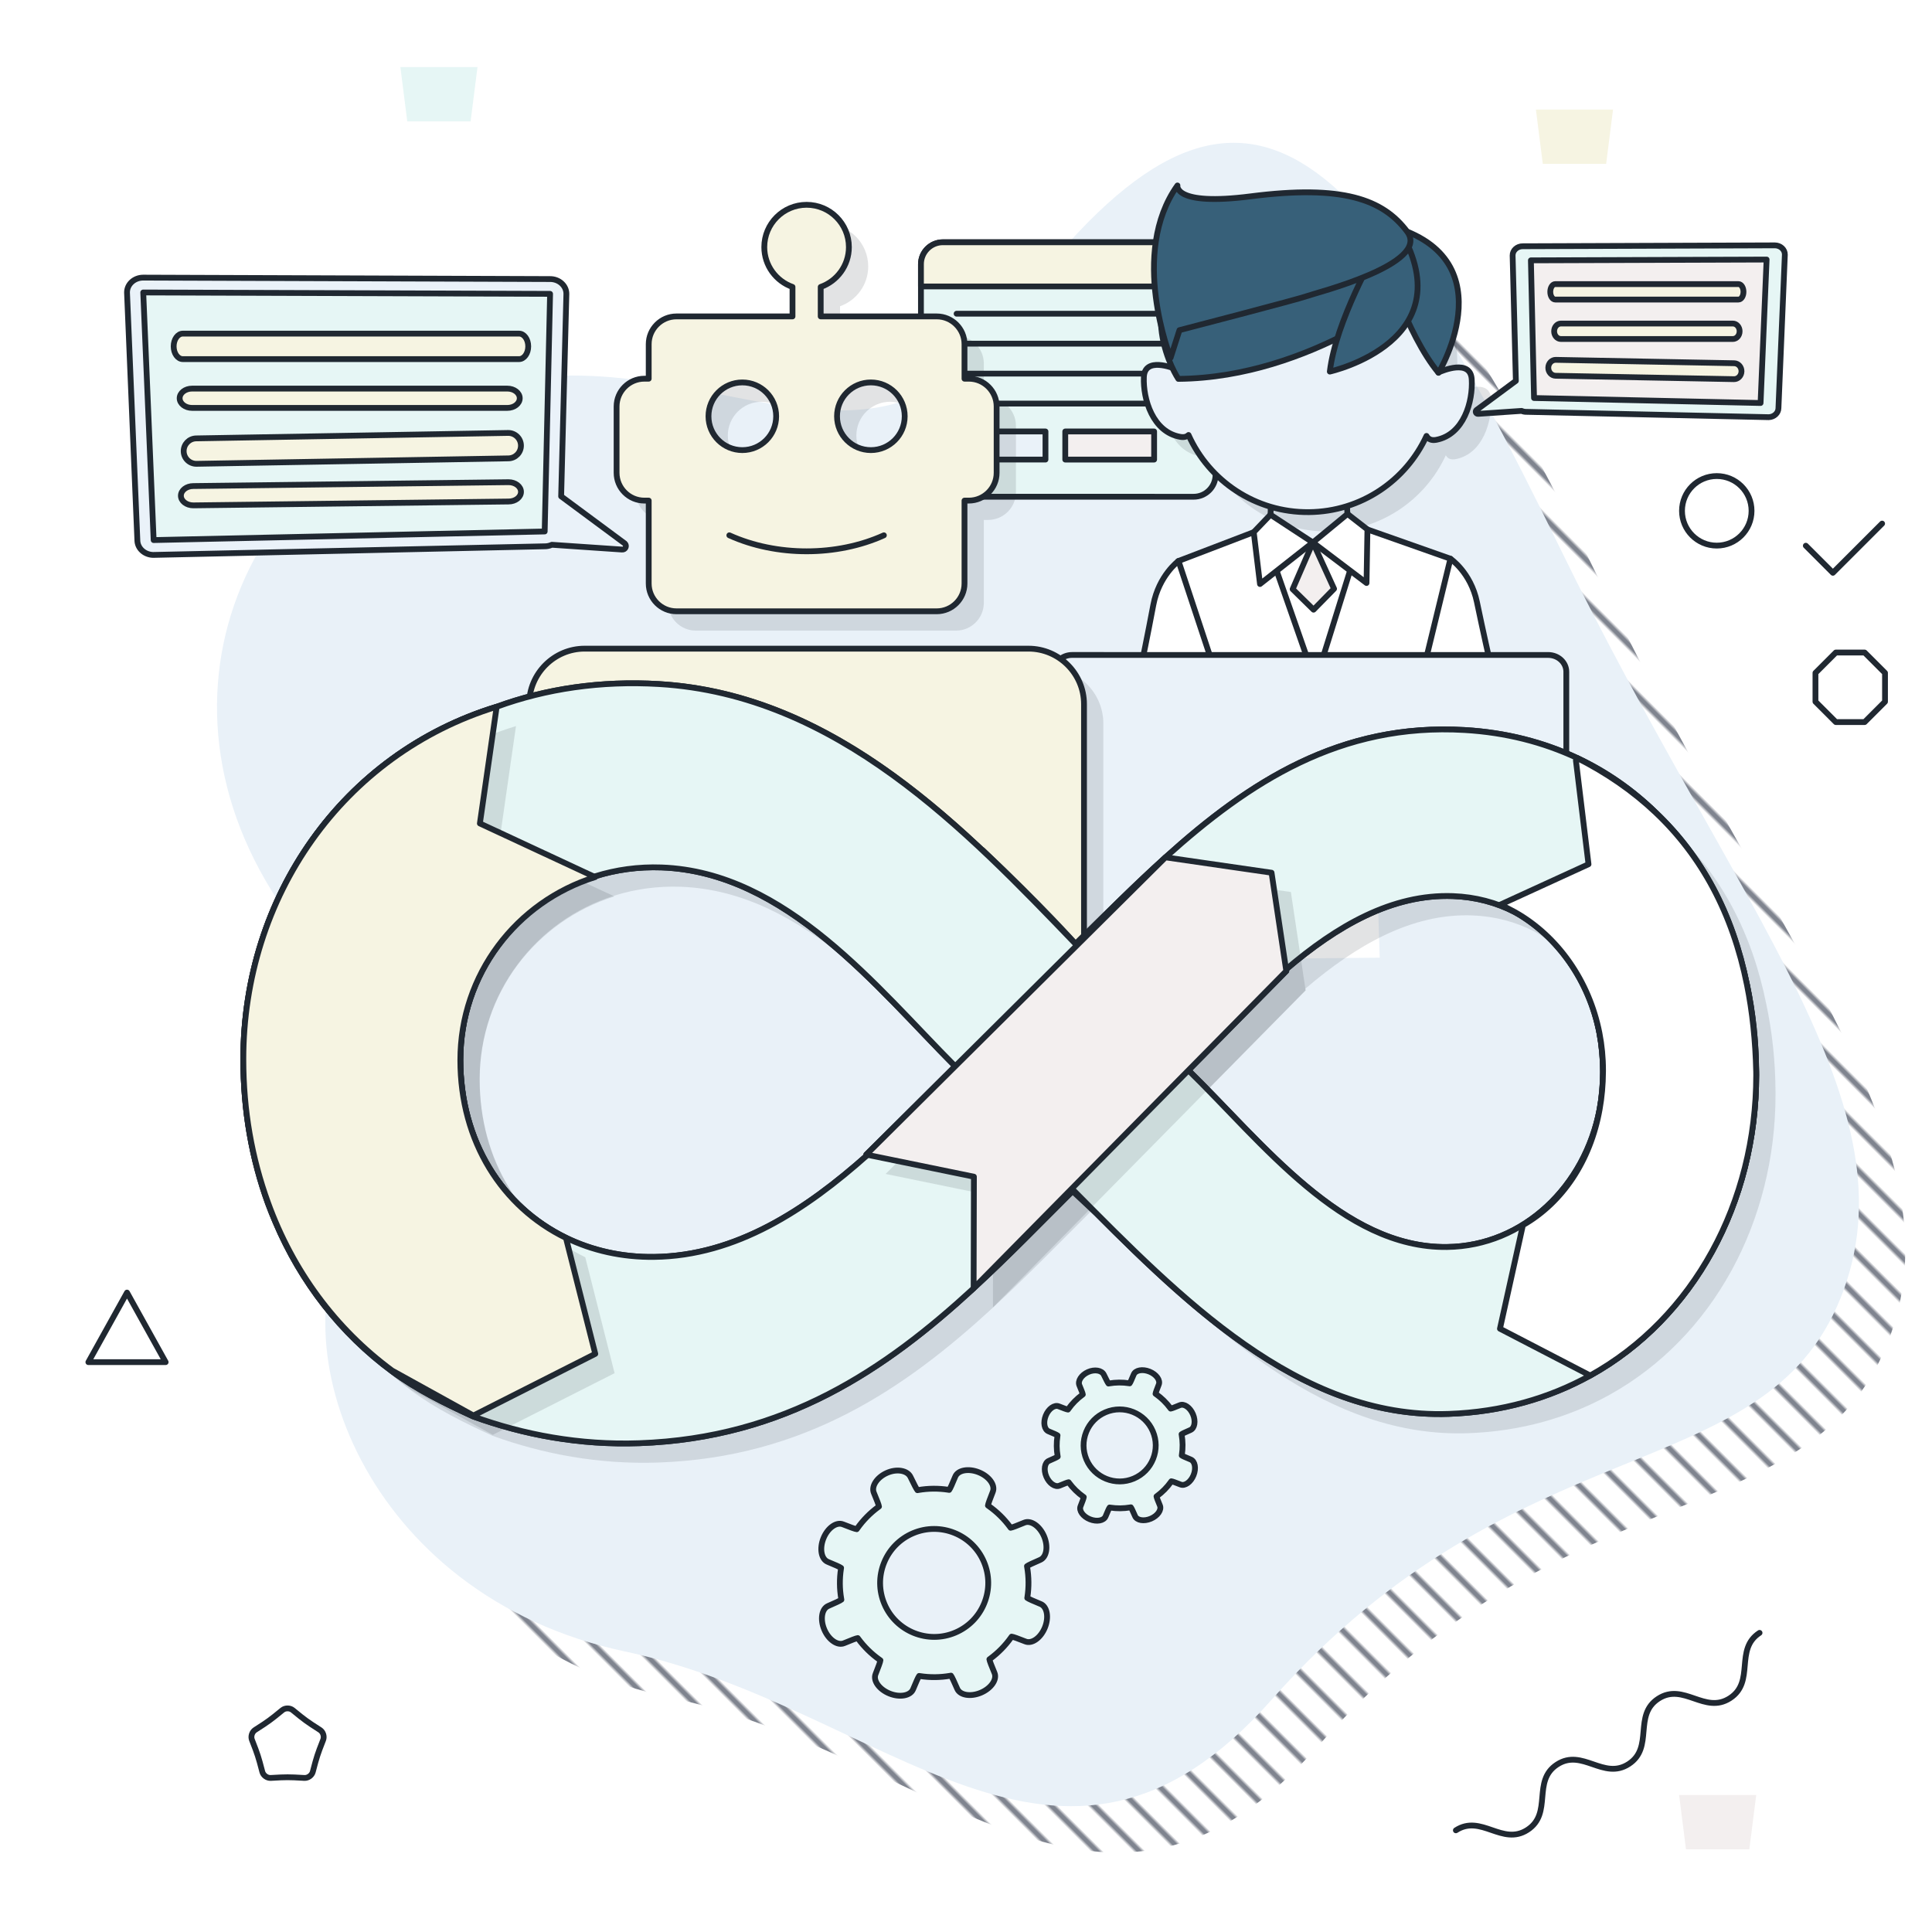<?xml version="1.0" encoding="UTF-8"?> <svg xmlns="http://www.w3.org/2000/svg" xmlns:xlink="http://www.w3.org/1999/xlink" id="content_Recon" viewBox="0 0 500 500"><defs><symbol id="Achteck-M" viewBox="0 0 19.5 19.5"><path d="M6.022,18.75h7.456l5.272-5.272v-7.457L13.478.75h-7.456L.75,6.022v7.457l5.272,5.272h0Z" fill="none" stroke="#202831" stroke-linecap="round" stroke-linejoin="round" stroke-width="1.5"></path></symbol><symbol id="Circle-Outline-M" viewBox="0 0 19.5 19.5"><path d="M18.75,9.75C18.75,4.78,14.721.75,9.75.75S.75,4.78.75,9.75s4.029,9,9,9,9-4.029,9-9Z" fill="none" stroke="#202831" stroke-linecap="round" stroke-linejoin="round" stroke-width="1.5"></path></symbol><symbol id="Fünfeck" viewBox="0 0 20.205 19.5"><path d="M8.762,1.198c.737-.598,1.943-.598,2.68,0l2.053,1.665c.737.598,1.992,1.509,2.788,2.025l2.217,1.438c.796.516,1.169,1.663.828,2.549l-.949,2.467c-.341.886-.82,2.36-1.065,3.277l-.682,2.553c-.245.917-1.221,1.626-2.168,1.575l-2.639-.14c-.948-.05-2.498-.05-3.446,0l-2.639.14c-.948.05-1.923-.659-2.168-1.575l-.682-2.553c-.245-.917-.724-2.392-1.065-3.277l-.949-2.467c-.341-.886.032-2.033.828-2.549l2.217-1.438c.796-.516,2.051-1.428,2.788-2.025l2.053-1.665Z" fill="none" stroke="#202831" stroke-linecap="round" stroke-linejoin="round" stroke-width="1.5"></path></symbol><symbol id="Haken-S" viewBox="0 0 21.244 14.236"><polyline points=".75 6.478 7.758 13.486 20.494 .75" fill="none" stroke="#202831" stroke-linecap="round" stroke-linejoin="round" stroke-width="1.5"></polyline></symbol><symbol id="Sprachblase-M" viewBox="0 0 130.613 73.267"><path d="M129.572,69.551l-16.468-12.195,1.354-52.375c.018-2.135-1.885-3.871-4.227-3.857L4.921.75c-2.329.014-4.2,1.754-4.17,3.877l2.677,64.113c.029,2.05,1.824,3.715,4.072,3.777l101.203-2.228c.719.02,1.399-.128,2-.402l-0.0.001,18.166,1.238c.864.075,1.336-.983.703-1.576Z" fill="#eaf2f9" stroke="#202831" stroke-linecap="round" stroke-linejoin="round" stroke-width="1.5"></path><path d="M7.644,68.676l101.2-2.228,1.397-61.496-105.292-.358,2.695,64.082Z" fill="#e6f6f5" stroke="#202831" stroke-linecap="round" stroke-linejoin="round" stroke-width="1.5"></path><path d="M12.822,18.543c0,1.822,1.061,3.3,2.371,3.3h87.019c1.309,0,2.371-1.477,2.371-3.3s-1.061-3.3-2.371-3.3H15.193c-1.309,0-2.371,1.477-2.371,3.3Z" fill="#f6f4e2" stroke="#202831" stroke-linecap="round" stroke-linejoin="round" stroke-width="1.5"></path><path d="M17.589,29.47h81.585c1.775,0,3.214,1.119,3.214,2.5s-1.439,2.5-3.214,2.5H17.589c-1.775,0-3.214-1.119-3.214-2.5s1.439-2.5,3.214-2.5Z" fill="#f6f4e2" stroke="#202831" stroke-linecap="round" stroke-linejoin="round" stroke-width="1.5"></path><path d="M17.91,54.693l81.585-1c1.775,0,3.214,1.119,3.214,2.5s-1.439,2.5-3.214,2.5l-81.585,1c-1.775,0-3.214-1.119-3.214-2.5s1.439-2.5,3.214-2.5Z" fill="#f6f4e2" stroke="#202831" stroke-linecap="round" stroke-linejoin="round" stroke-width="1.5"></path><path d="M99.47,47.528l-80.707,1.409c-1.817.032-3.316-1.415-3.347-3.232h0c-.032-1.817,1.415-3.316,3.232-3.347l80.707-1.409c1.817-.032,3.316,1.415,3.347,3.232h0c.032,1.817-1.415,3.316-3.232,3.347Z" fill="#f6f4e2" stroke="#202831" stroke-linecap="round" stroke-linejoin="round" stroke-width="1.5"></path></symbol><symbol id="Triangle" viewBox="0 0 21.5 19.5"><polygon points="10.75 .75 .75 18.75 20.75 18.75 10.75 .75" fill="none" stroke="#202831" stroke-linecap="round" stroke-linejoin="round" stroke-width="1.5"></polygon></symbol><symbol id="Welle" viewBox="0 0 95.245 11.5"><path d="M.75.75c7.811,0,7.811,10,15.622,10S24.184.75,31.995.75c7.812,0,7.812,10,15.625,10S55.432.75,63.245.75s7.812,10,15.625,10S86.682.75,94.495.75" fill="none" stroke="#202831" stroke-linecap="round" stroke-linejoin="round" stroke-width="1.5"></path></symbol><symbol id="Zahnrad-M" viewBox="0 0 59.941 59.895"><path d="M57.497,35.396c-1.698-.684-3.244-1.385-3.435-1.558l.037-.232c.395-2.584.37-5.198-.071-7.765l-.039-.232c.187-.176,1.718-.905,3.403-1.62s2.14-3.47,1.013-6.12-3.428-4.233-5.113-3.518-3.273,1.312-3.529,1.326l-.14-.191c-1.546-2.099-3.411-3.93-5.549-5.439l-.191-.136c.008-.256.574-1.855,1.26-3.552s-.941-3.967-3.614-5.044-5.42-.569-6.105,1.128-1.39,3.241-1.566,3.43l-.225-.034c-2.588-.395-5.202-.372-7.772.069l-.225.039c-.174-.176-.984-1.72-1.798-3.431s-3.574-2.174-6.131-1.027-4.063,3.465-3.345,5.151,1.315,3.275,1.328,3.531l-.188.14c-2.104,1.543-3.934,3.408-5.443,5.545l-.136.191c-.258-.008-1.858-.574-3.557-1.259s-3.97.94-5.047,3.611-.57,5.416,1.129,6.1,3.243,1.385,3.433,1.557l-.034.232c-.395,2.584-.372,5.198.069,7.768l.041.23c-.187.177-1.719.907-3.404,1.623s-2.141,3.469-1.013,6.119,3.429,4.232,5.114,3.516,3.273-1.311,3.529-1.324l.138.188c1.546,2.099,3.413,3.93,5.549,5.439l.193.135c-.008.256-.574,1.855-1.26,3.552s.941,3.967,3.614,5.045,5.42.571,6.105-1.127,1.388-3.242,1.564-3.433l.227.037c2.586.393,5.2.37,7.772-.071l.23-.042c.177.188.908,1.72,1.624,3.403s3.472,2.139,6.124,1.012,4.236-3.426,3.52-5.109-1.313-3.27-1.325-3.527l.188-.138c2.102-1.546,3.932-3.411,5.443-5.545l.136-.193c.256.008,1.856.574,3.554,1.259s3.97-.94,5.048-3.611.571-5.415-1.128-6.099ZM42.941,35.174c-1.396,3.461-4.061,6.172-7.499,7.632-7.097,3.013-15.324-.301-18.343-7.393-1.461-3.434-1.495-7.23-.099-10.694,1.397-3.461,4.061-6.171,7.497-7.632,7.097-3.013,15.327.301,18.342,7.393,1.463,3.434,1.497,7.233.101,10.694Z" fill="#e6f6f5" stroke="#202831" stroke-linecap="round" stroke-linejoin="round" stroke-width="1.5"></path></symbol><symbol id="Zahnrad-S" viewBox="0 0 40.499 40.468"><path d="M38.618,23.87c-1.133-.456-2.165-.924-2.292-1.04l.025-.155c.264-1.724.247-3.468-.048-5.182l-.026-.155c.125-.117,1.147-.604,2.271-1.081s1.428-2.315.676-4.084-2.288-2.825-3.412-2.347-2.184.876-2.355.885l-.094-.127c-1.031-1.401-2.276-2.622-3.703-3.629l-.127-.09c.005-.171.383-1.238.841-2.37s-.628-2.647-2.412-3.366-3.617-.38-4.074.753-.927,2.163-1.045,2.289l-.15-.023c-1.727-.264-3.472-.248-5.187.046l-.15.026c-.116-.117-.656-1.148-1.2-2.29s-2.385-1.451-4.092-.685-2.711,2.312-2.232,3.437.877,2.185.886,2.357l-.126.094c-1.404,1.03-2.626,2.275-3.633,3.7l-.09.127c-.172-.005-1.24-.383-2.373-.84s-2.649.627-3.368,2.409-.38,3.614.753,4.071,2.164.925,2.291,1.039l-.023.155c-.264,1.724-.248,3.469.046,5.184l.028.153c-.125.118-1.147.605-2.271,1.083s-1.429,2.315-.676,4.083,2.288,2.824,3.413,2.347,2.184-.875,2.355-.884l.092.126c1.032,1.401,2.278,2.623,3.703,3.63l.129.09c-.005.171-.383,1.238-.841,2.37s.628,2.648,2.412,3.367,3.617.381,4.074-.752.927-2.163,1.044-2.291l.152.025c1.726.262,3.47.247,5.187-.048l.153-.028c.118.126.606,1.147,1.084,2.271s2.317,1.427,4.087.675,2.827-2.286,2.349-3.409-.876-2.182-.884-2.353l.126-.092c1.402-1.031,2.624-2.276,3.633-3.7l.09-.129c.171.005,1.238.383,2.372.84s2.649-.627,3.369-2.409.381-3.614-.753-4.07ZM28.905,23.722c-.932,2.31-2.71,4.118-5.004,5.093-4.736,2.011-10.226-.201-12.24-4.934-.975-2.291-.998-4.825-.066-7.136.932-2.31,2.71-4.118,5.003-5.093,4.736-2.011,10.228.201,12.24,4.934.976,2.291.999,4.827.067,7.136Z" fill="#e6f6f5" stroke="#202831" stroke-linecap="round" stroke-linejoin="round" stroke-width="1.5"></path></symbol><pattern id="Neues_Muster" x="0" y="0" width="10" height="14" patternTransform="translate(-2365.064 -11294.943) rotate(-45) scale(.776)" patternUnits="userSpaceOnUse" viewBox="0 0 10 14"><rect width="10" height="14" fill="none"></rect><line x1="5" y1="0" x2="5" y2="14" fill="none" stroke="#000a1f" stroke-miterlimit="10"></line></pattern></defs><g id="back-29"><g id="Background-2"><path d="M103.404,328.024c25.403-38.336,27.34-23.15-13.561-74.772-44.047-55.593-16.857-123.057,44.415-140.559,56.803-16.225,101.749,32.018,137.953-17.523,60.22-82.406,90.815-49.571,143.45,58.539,46.152,94.795,92.652,144.635,72.669,194.246-19.983,49.611-83.569,31.964-147.176,103.869-54.983,62.156-99.495,2.009-167.428-12.43-67.808-14.412-90.783-80.492-70.322-111.369Z" fill="url(#Neues_Muster)"></path><path d="M91.404,316.024c25.403-38.336,27.34-23.15-13.561-74.772-44.047-55.593-16.857-123.057,44.415-140.559,56.803-16.225,101.749,32.018,137.953-17.523,60.22-82.406,90.815-49.571,143.45,58.539,46.152,94.795,92.652,144.635,72.669,194.246-19.983,49.611-83.569,31.964-147.176,103.869-54.983,62.156-99.495,2.009-167.428-12.43-67.808-14.412-90.783-80.492-70.322-111.369Z" fill="#e9f1f8"></path></g><use width="21.5" height="19.5" transform="translate(22.121 333.769)" xlink:href="#Triangle"></use><use width="20.205" height="19.5" transform="translate(64.317 441.381)" xlink:href="#Fünfeck"></use><use width="19.5" height="19.5" transform="translate(434.549 122.453)" xlink:href="#Circle-Outline-M"></use><use width="19.5" height="19.5" transform="translate(469.089 168.123)" xlink:href="#Achteck-M"></use><use width="21.244" height="14.236" transform="translate(466.595 134.753)" xlink:href="#Haken-S"></use><use width="95.245" height="11.5" transform="translate(375.741 473.465) rotate(-33.031)" xlink:href="#Welle"></use><polygon points="415.669 42.413 399.275 42.413 397.493 28.359 417.451 28.359 415.669 42.413 415.669 42.413" fill="#f6f4e2"></polygon><polygon points="452.725 478.605 436.331 478.605 434.549 464.551 454.507 464.551 452.725 478.605 452.725 478.605" fill="#f3efef"></polygon><polygon points="121.793 31.41 105.399 31.41 103.617 17.356 123.575 17.356 121.793 31.41 121.793 31.41" fill="#e6f6f5"></polygon></g><g id="content-31"><use width="130.613" height="73.267" transform="translate(32.121 71.097)" xlink:href="#Sprachblase-M"></use><path d="M314.584,122.886c0,3.133-2.539,5.672-5.67,5.671l-64.902-.002c-3.131.001-5.67-2.538-5.67-5.67v-54.516c.001-3.132,2.539-5.671,5.673-5.671l64.9.002c3.132.001,5.671,2.538,5.67,5.67l-.001,54.516Z" fill="#e6f6f5" stroke="#202831" stroke-linecap="round" stroke-linejoin="round" stroke-width="1.5"></path><path d="M308.915,62.7l-64.9-.002c-3.134,0-5.672,2.539-5.673,5.671v5.763s76.242.003,76.242.003l.001-5.765c.001-3.132-2.538-5.669-5.67-5.67Z" fill="#f6f4e2" stroke="#202831" stroke-linecap="round" stroke-linejoin="round" stroke-width="1.5"></path><rect x="247.57" y="111.662" width="22.998" height="7.274" fill="#eaf2f9" stroke="#202831" stroke-linecap="round" stroke-linejoin="round" stroke-width="1.5"></rect><rect x="275.689" y="111.663" width="22.998" height="7.274" fill="#f3efef" stroke="#202831" stroke-linecap="round" stroke-linejoin="round" stroke-width="1.5"></rect><line x1="247.57" y1="104.447" x2="303.806" y2="104.447" fill="none" stroke="#202831" stroke-linecap="round" stroke-linejoin="round" stroke-width="1.5"></line><line x1="247.57" y1="96.695" x2="303.806" y2="96.695" fill="none" stroke="#202831" stroke-linecap="round" stroke-linejoin="round" stroke-width="1.5"></line><line x1="247.57" y1="88.942" x2="303.806" y2="88.942" fill="none" stroke="#202831" stroke-linecap="round" stroke-linejoin="round" stroke-width="1.5"></line><line x1="247.57" y1="81.19" x2="303.806" y2="81.19" fill="none" stroke="#202831" stroke-linecap="round" stroke-linejoin="round" stroke-width="1.5"></line><path d="M325.985,138.33c3.852-.362,2.726-9.834,2.726-9.834l20.017-.189s-.948,9.485,2.907,9.78c3.853.283-6.457,36.914-12.471,36.969-6.024.059-17.023-36.367-13.18-36.727Z" fill="#eaf2f9" stroke="#202831" stroke-linecap="round" stroke-linejoin="round" stroke-width="1.5"></path><path d="M385.879,103.164c-.322-5.341-7.656-2.21-8.649-1.761-.07-18.448.608-42.326-34.215-41.993-33.942.324-33.725,22.996-33.43,41.224-1.153-.49-8.339-3.327-8.554,1.949-.235,5.739,2.317,14.244,9.452,15.48.956.165,1.635-.035,2.108-.49,5.334,11.877,17.313,20.101,31.168,19.967,13.529-.127,25.122-8.189,30.416-19.722.461.836,1.262,1.252,2.546,1.005,7.112-1.373,9.504-9.925,9.159-15.657Z" fill="#202831" opacity=".13"></path><path d="M380.879,98.164c-.322-5.341-7.656-2.21-8.649-1.761-.07-18.448.608-42.326-34.215-41.993-33.942.324-33.725,22.996-33.43,41.224-1.153-.49-8.339-3.327-8.554,1.949-.235,5.739,2.317,14.244,9.452,15.48.956.165,1.635-.035,2.108-.49,5.334,11.877,17.313,20.101,31.168,19.967,13.529-.127,25.122-8.189,30.416-19.722.461.836,1.262,1.252,2.546,1.005,7.112-1.373,9.504-9.925,9.159-15.657Z" fill="#eaf2f9"></path><path d="M380.879,98.164c-.322-5.341-7.656-2.21-8.649-1.761-.07-18.448.608-42.326-34.215-41.993-33.942.324-33.725,22.996-33.43,41.224-1.153-.49-8.339-3.327-8.554,1.949-.235,5.739,2.317,14.244,9.452,15.48.956.165,1.635-.035,2.108-.49,5.334,11.877,17.313,20.101,31.168,19.967,13.529-.127,25.122-8.189,30.416-19.722.461.836,1.262,1.252,2.546,1.005,7.112-1.373,9.504-9.925,9.159-15.657Z" fill="none" stroke="#202831" stroke-linecap="round" stroke-linejoin="round" stroke-width="1.5"></path><path d="M367.275,74.312s-27.726,23.424-62.323,23.743c0,0-13.244-19.735,5.562-36.134,21.451-18.704,64.893-6.356,56.761,12.391Z" fill="#376079" stroke="#202831" stroke-linecap="round" stroke-linejoin="round" stroke-width="1.5"></path><path d="M356.901,57.776l1.096,8.521s5.93,20.129,14.293,30.186c0,0,19.021-31.539-15.389-38.707Z" fill="#376079" stroke="#202831" stroke-linecap="round" stroke-linejoin="round" stroke-width="1.5"></path><path d="M361.563,58.319l-5.412,6.67s-10.482,18.184-11.992,31.176c0,0,35.955-7.992,17.404-37.846Z" fill="#376079" stroke="#202831" stroke-linecap="round" stroke-linejoin="round" stroke-width="1.5"></path><path d="M389.803,195.783c-.359-1.831-.723-3.658-1.073-5.5-.706-3.669-1.405-7.345-2.1-11.029-1.101-5.9-3.291-11.517-4.212-17.45-.291-1.891-.594-3.796-.725-5.709-.183-2.746-.965-4.897-2.021-6.59-3.548,8.046-7.956,15.713-10.835,24.112-.22.636-.482,1.215-.764,1.774,2.174,10.743,5.599,19.738,5.599,19.738,1.115,2.924,1.519,6.103,2.931,8.909,1.34,3.73,6.878,7.309,10.622,5.691,5.222-2.248,2.577-13.947,2.577-13.947Z" fill="#ffceba"></path><path d="M375.37,144.597s5.258,3.542,6.849,11.169c1.614,7.735,3.315,15.278,3.906,17.869.597,2.593,2.696,14.268,2.995,15.851.299,1.578.846,4.3,1.305,6.896.452,2.593-.289,11.296-.289,11.296l-15.676-5.301-8.01-28.739,8.92-29.042Z" fill="#fff" stroke="#202831" stroke-linecap="round" stroke-linejoin="round" stroke-width="1.5"></path><polygon points="339.76 140.384 324.657 150.376 324.981 248.154 341.43 247.996 357.071 247.849 353.908 148.833 339.76 140.384" fill="#fff"></polygon><polyline points="362.711 196.654 375.37 144.597 352.834 136.65 340.427 176.41 326.622 136.9 304.891 145.221 318.447 197.078" fill="#fff" stroke="#202831" stroke-linecap="round" stroke-linejoin="round" stroke-width="1.5"></polyline><polygon points="328.793 133.199 324.464 137.72 326.087 151.142 339.76 140.384 328.793 133.199" fill="#fff"></polygon><polygon points="328.793 133.199 324.464 137.72 326.087 151.142 339.76 140.384 328.793 133.199" fill="#fff"></polygon><polygon points="328.793 133.199 324.464 137.72 326.087 151.142 339.76 140.384 328.793 133.199" fill="none" stroke="#202831" stroke-linecap="round" stroke-linejoin="round" stroke-width="1.5"></polygon><polygon points="348.733 133.011 353.891 137.02 353.655 150.881 339.781 140.384 348.733 133.011" fill="#fff"></polygon><polygon points="348.733 133.011 353.891 137.02 353.655 150.881 339.781 140.384 348.733 133.011" fill="#fff"></polygon><polygon points="348.733 133.011 353.891 137.02 353.655 150.881 339.781 140.384 348.733 133.011" fill="none" stroke="#202831" stroke-linecap="round" stroke-linejoin="round" stroke-width="1.5"></polygon><path d="M304.997,145.181s-5.074,3.727-6.518,11.382c-1.469,7.767-3.023,15.339-3.566,17.941-.545,2.603-2.425,14.315-2.693,15.904-.268,1.586-.763,4.315-1.17,6.922-.406,2.601.504,11.286.504,11.286l15.57-5.598,7.461-28.887-9.588-28.951Z" fill="#fff" stroke="#202831" stroke-linecap="round" stroke-linejoin="round" stroke-width="1.5"></path><path d="M304.723,48s-1.051,5.371,18.913,2.818c23.763-3.039,34.245.717,40.533,9.122,6.285,8.398-23.948,15.92-25.943,16.689-1.992.765-32.978,8.815-32.978,8.815l-2.292,7.136s-10.801-26.992,1.768-44.58Z" fill="#376079" stroke="#202831" stroke-linecap="round" stroke-linejoin="round" stroke-width="1.5"></path><polygon points="339.948 157.787 334.536 152.477 339.781 140.384 345.256 152.377 339.948 157.787" fill="#f3efef" stroke="#202831" stroke-linecap="round" stroke-linejoin="round" stroke-width="1.5"></polygon><path d="M405.359,207.217l-132.591,46.173v-79.523c0-2.411,2.1-4.365,4.689-4.364l123.214.003c2.589,0,4.689,1.952,4.689,4.367l-.001,33.345Z" fill="#eaf2f9" stroke="#202831" stroke-linecap="round" stroke-linejoin="round" stroke-width="1.5"></path><path d="M382.099,106.129l10.204-7.556-.839-32.452c-.011-1.323,1.168-2.399,2.619-2.39l65.252-.232c1.443.009,2.603,1.087,2.584,2.402l-1.659,39.725c-.018,1.27-1.13,2.302-2.523,2.34l-62.706-1.38c-.446.012-.867-.079-1.239-.249l0.0.001-11.256.767c-.535.046-.828-.609-.436-.976Z" fill="#e6f6f5" stroke="#202831" stroke-linecap="round" stroke-linejoin="round" stroke-width="1.5"></path><path d="M457.196,67.172l-61,.207.809,35.627,58.629,1.291,1.561-37.125Z" fill="#f3efef" stroke="#202831" stroke-linecap="round" stroke-linejoin="round" stroke-width="1.5"></path><path d="M451.21,75.524c0,1.105-.578,2-1.292,2h-47.416c-.713,0-1.292-.895-1.292-2,0-1.105.578-2,1.292-2h47.416c.713,0,1.292.895,1.292,2Z" fill="#f6f4e2" stroke="#202831" stroke-linecap="round" stroke-linejoin="round" stroke-width="1.5"></path><path d="M448.457,83.733h-44.494c-.968,0-1.753.895-1.753,2s.785,2,1.753,2h44.494c.968,0,1.753-.895,1.753-2s-.785-2-1.753-2Z" fill="#f6f4e2" stroke="#202831" stroke-linecap="round" stroke-linejoin="round" stroke-width="1.5"></path><path d="M402.586,97.247l46.153.88c1.063.02,1.939-.886,1.957-2.024h0c.018-1.137-.827-2.074-1.889-2.095l-46.153-.88c-1.063-.02-1.939.886-1.957,2.024h0c-.018,1.137.827,2.074,1.889,2.095Z" fill="#f6f4e2" stroke="#202831" stroke-linecap="round" stroke-linejoin="round" stroke-width="1.5"></path><g opacity=".13"><path d="M271.182,172.87h-114.87c-7.897,0-14.359,6.461-14.359,14.359l.002,34.871,55.157-5.655,88.431,57.17-.002-86.386c0-7.898-6.462-14.359-14.359-14.359Z" fill="#202831"></path></g><path d="M266.182,167.87h-114.87c-7.897,0-14.359,6.461-14.359,14.359l.002,34.871,55.157-5.655,88.431,57.17-.002-86.386c0-7.898-6.462-14.359-14.359-14.359Z" fill="#f6f4e2"></path><path d="M266.182,167.87h-114.87c-7.897,0-14.359,6.461-14.359,14.359l.002,34.871,55.157-5.655,88.431,57.17-.002-86.386c0-7.898-6.462-14.359-14.359-14.359Z" fill="none" stroke="#202831" stroke-linecap="round" stroke-linejoin="round" stroke-width="1.5"></path><g opacity=".13"><path d="M255.747,103.007h-1.135v-8.941c0-3.949-3.23-7.179-7.179-7.179h-30.035v-7.629c4.245-1.505,7.295-5.546,7.295-10.309,0-6.044-4.903-10.948-10.943-10.948-6.049,0-10.953,4.904-10.953,10.948,0,4.765,3.052,8.807,7.303,10.309v7.629h-30.034c-3.949,0-7.179,3.231-7.179,7.179v8.941h-1.134c-3.949,0-7.179,3.231-7.179,7.179v17.19c0,3.949,3.231,7.179,7.179,7.179h1.134v21.468c0,3.949,3.231,7.179,7.179,7.179h67.368c3.949,0,7.179-3.231,7.179-7.179v-21.468h1.135c3.949,0,7.179-3.231,7.179-7.179v-17.19c0-3.949-3.23-7.179-7.179-7.179ZM197.114,103.972c4.836,0,8.756,3.921,8.756,8.756,0,4.841-3.92,8.76-8.756,8.76-4.838,0-8.759-3.919-8.759-8.76,0-4.834,3.921-8.756,8.759-8.756ZM230.382,121.488c-4.838,0-8.759-3.919-8.759-8.76,0-4.834,3.921-8.756,8.759-8.756,4.836,0,8.756,3.921,8.756,8.756,0,4.841-3.919,8.76-8.756,8.76Z" fill="#202831"></path></g><path d="M250.747,98.007h-1.135v-8.941c0-3.949-3.23-7.179-7.179-7.179h-30.035v-7.629c4.245-1.505,7.295-5.546,7.295-10.309,0-6.044-4.903-10.948-10.943-10.948-6.049,0-10.953,4.904-10.953,10.948,0,4.765,3.052,8.807,7.303,10.309v7.629h-30.034c-3.949,0-7.179,3.231-7.179,7.179v8.941h-1.134c-3.949,0-7.179,3.231-7.179,7.179v17.19c0,3.949,3.231,7.179,7.179,7.179h1.134v21.468c0,3.949,3.231,7.179,7.179,7.179h67.368c3.949,0,7.179-3.231,7.179-7.179v-21.468h1.135c3.949,0,7.179-3.231,7.179-7.179v-17.19c0-3.949-3.23-7.179-7.179-7.179ZM192.114,98.972c4.836,0,8.756,3.921,8.756,8.756,0,4.841-3.92,8.76-8.756,8.76-4.838,0-8.759-3.919-8.759-8.76,0-4.834,3.921-8.756,8.759-8.756ZM225.382,116.488c-4.838,0-8.759-3.919-8.759-8.76,0-4.834,3.921-8.756,8.759-8.756,4.836,0,8.756,3.921,8.756,8.756,0,4.841-3.919,8.76-8.756,8.76Z" fill="#f6f4e2"></path><path d="M250.747,98.007h-1.135v-8.941c0-3.949-3.23-7.179-7.179-7.179h-30.035v-7.629c4.245-1.505,7.295-5.546,7.295-10.309,0-6.044-4.903-10.948-10.943-10.948-6.049,0-10.953,4.904-10.953,10.948,0,4.765,3.052,8.807,7.303,10.309v7.629h-30.034c-3.949,0-7.179,3.231-7.179,7.179v8.941h-1.134c-3.949,0-7.179,3.231-7.179,7.179v17.19c0,3.949,3.231,7.179,7.179,7.179h1.134v21.468c0,3.949,3.231,7.179,7.179,7.179h67.368c3.949,0,7.179-3.231,7.179-7.179v-21.468h1.135c3.949,0,7.179-3.231,7.179-7.179v-17.19c0-3.949-3.23-7.179-7.179-7.179ZM192.114,98.972c4.836,0,8.756,3.921,8.756,8.756,0,4.841-3.92,8.76-8.756,8.76-4.838,0-8.759-3.919-8.759-8.76,0-4.834,3.921-8.756,8.759-8.756ZM225.382,116.488c-4.838,0-8.759-3.919-8.759-8.76,0-4.834,3.921-8.756,8.759-8.756,4.836,0,8.756,3.921,8.756,8.756,0,4.841-3.919,8.76-8.756,8.76Z" fill="none" stroke="#202831" stroke-linecap="round" stroke-linejoin="round" stroke-width="1.5"></path><path d="M188.749,138.537c12.19,5.523,27.81,5.523,40,0" fill="none" stroke="#202831" stroke-linecap="round" stroke-linejoin="round" stroke-width="1.5"></path><g opacity=".13"><path d="M459.507,283.242c0-.295,0-.591-.007-.887-.053-7.837-.868-15.353-2.38-22.461-3.736-18.621-11.774-33.372-23.619-44.591-5.926-5.799-12.768-10.589-20.403-14.167-.004-0-.007-.004-.011-.005-8.674-4.063-18.398-6.57-28.997-7.198-32.245-1.914-55.877,13.476-77.463,32.947h-0l-.001.001c-7.923,7.147-15.564,14.837-23.261,22.42,0,0-8.818-9.931-24.098-24.315.042.064.078.133.119.198-23.17-21.81-50.129-41.154-83.812-43.149-15.148-.897-29.288,1.211-42.038,5.876h-.005c-39.927,12.246-65.558,49.259-65.558,91.186,0,13.444,2.221,25.866,6.377,37.34.607,1.678,1.257,3.22,1.942,4.844,6.627,15.654,16.968,28.871,30.178,38.624,6.383,4.717,13.427,8.193,21.036,11.692h.014c12.891,4.665,27.366,7.457,42.956,6.9,37.71-1.347,63.666-19.073,86.498-40.084.017-.013.033-.046.046-.063,8.811-8.11,17.172-16.732,25.551-25.094l6.24,5.83c26.031,26.112,54.987,53.116,91.157,51.826,13.701-.489,25.992-4.063,36.569-9.929,26.824-14.878,42.967-44.82,42.967-77.741v-.001ZM174.301,330.29c-8.289.104-16.029-1.655-22.834-4.966-16.441-7.989-27.33-24.931-27.33-46.058,0-22.153,14.457-41.071,34.878-47.481.013-.004.027-.008.041-.012,5.366-1.685,11.134-2.497,17.151-2.279,32.268,1.168,55.869,31.259,75.999,51.453 0.0 0.0 0.0.001.001.001l-23.015,22.866.34.07c-0.0 0-0.0 0-.001 0-16.002,14.249-34.076,26.141-55.231,26.405ZM379.457,327.724c-26.857.336-47.611-26.814-66.597-45.443-.001-.001-.005-.007-.005-.007l-.001.001c-.096-.094-.193-.192-.289-.285l25.327-25.691-.064-.431c13.15-11.234,27.453-19.531,43.176-18.962,5.824.211,11.242,1.665,16.067,4.15,11.113,6.259,19.206,17.812,21.856,31.267.003.027.011.051.014.074.586,3.187.904,6.527.921,9.994-.021,3.351-.318,6.574-.869,9.651-3.771,19.876-19.573,35.432-39.537,35.681Z" fill="#202831"></path></g><path d="M454.507,278.242c0-.295,0-.591-.007-.887-.053-7.837-.868-15.353-2.38-22.461-3.736-18.621-11.774-33.372-23.619-44.591-5.926-5.799-12.768-10.589-20.403-14.167-.004-0-.007-.004-.011-.005-8.674-4.063-18.398-6.57-28.997-7.198-32.245-1.914-55.877,13.476-77.463,32.947h-0l-.001.001c-7.923,7.147-15.564,14.837-23.261,22.42,0,0-8.818-9.931-24.098-24.315.042.064.078.133.119.198-23.17-21.81-50.129-41.154-83.812-43.149-15.148-.897-29.288,1.211-42.038,5.876h-.005c-39.927,12.246-65.558,49.259-65.558,91.186,0,13.444,2.221,25.866,6.377,37.34.607,1.678,1.257,3.22,1.942,4.844,6.627,15.654,16.968,28.871,30.178,38.624,6.383,4.717,13.427,8.193,21.036,11.692h.014c12.891,4.665,27.366,7.457,42.956,6.9,37.71-1.347,63.666-19.073,86.498-40.084.017-.013.033-.046.046-.063,8.811-8.11,17.172-16.732,25.551-25.094l6.24,5.83c26.031,26.112,54.987,53.116,91.157,51.826,13.701-.489,25.992-4.063,36.569-9.929,26.824-14.878,42.967-44.82,42.967-77.741v-.001ZM169.301,325.29c-8.289.104-16.029-1.655-22.834-4.966-16.441-7.989-27.33-24.931-27.33-46.058,0-22.153,14.457-41.071,34.878-47.481.013-.004.027-.008.041-.012,5.366-1.685,11.134-2.497,17.151-2.279,32.268,1.168,55.869,31.259,75.999,51.453 0.0 0.0 0.0.001.001.001l-23.015,22.866.34.07c-0.0 0-0.0 0-.001 0-16.002,14.249-34.076,26.141-55.231,26.405ZM374.457,322.724c-26.857.336-47.611-26.814-66.597-45.443-.001-.001-.005-.007-.005-.007l-.001.001c-.096-.094-.193-.192-.289-.285l25.327-25.691-.064-.431c13.15-11.234,27.453-19.531,43.176-18.962,5.824.211,11.242,1.665,16.067,4.15,11.113,6.259,19.206,17.812,21.856,31.267.003.027.011.051.014.074.586,3.187.904,6.527.921,9.994-.021,3.351-.318,6.574-.869,9.651-3.771,19.876-19.573,35.432-39.537,35.681Z" fill="#fff"></path><path d="M454.507,278.242c0-.295,0-.591-.007-.887-.053-7.837-.868-15.353-2.38-22.461-3.736-18.621-11.774-33.372-23.619-44.591-5.926-5.799-12.768-10.589-20.403-14.167-.004-0-.007-.004-.011-.005-8.674-4.063-18.398-6.57-28.997-7.198-32.245-1.914-55.877,13.476-77.463,32.947h-0l-.001.001c-7.923,7.147-15.564,14.837-23.261,22.42,0,0-8.818-9.931-24.098-24.315.042.064.078.133.119.198-23.17-21.81-50.129-41.154-83.812-43.149-15.148-.897-29.288,1.211-42.038,5.876h-.005c-39.927,12.246-65.558,49.259-65.558,91.186,0,13.444,2.221,25.866,6.377,37.34.607,1.678,1.257,3.22,1.942,4.844,6.627,15.654,16.968,28.871,30.178,38.624,6.383,4.717,13.427,8.193,21.036,11.692h.014c12.891,4.665,27.366,7.457,42.956,6.9,37.71-1.347,63.666-19.073,86.498-40.084.017-.013.033-.046.046-.063,8.811-8.11,17.172-16.732,25.551-25.094l6.24,5.83c26.031,26.112,54.987,53.116,91.157,51.826,13.701-.489,25.992-4.063,36.569-9.929,26.824-14.878,42.967-44.82,42.967-77.741v-.001ZM169.301,325.29c-8.289.104-16.029-1.655-22.834-4.966-16.441-7.989-27.33-24.931-27.33-46.058,0-22.153,14.457-41.071,34.878-47.481.013-.004.027-.008.041-.012,5.366-1.685,11.134-2.497,17.151-2.279,32.268,1.168,55.869,31.259,75.999,51.453 0.0 0.0 0.0.001.001.001l-23.015,22.866.34.07c-0.0 0-0.0 0-.001 0-16.002,14.249-34.076,26.141-55.231,26.405ZM374.457,322.724c-26.857.336-47.611-26.814-66.597-45.443-.001-.001-.005-.007-.005-.007l-.001.001c-.096-.094-.193-.192-.289-.285l25.327-25.691-.064-.431c13.15-11.234,27.453-19.531,43.176-18.962,5.824.211,11.242,1.665,16.067,4.15,11.113,6.259,19.206,17.812,21.856,31.267.003.027.011.051.014.074.586,3.187.904,6.527.921,9.994-.021,3.351-.318,6.574-.869,9.651-3.771,19.876-19.573,35.432-39.537,35.681Z" fill="none" stroke="#202831" stroke-linecap="round" stroke-linejoin="round" stroke-width="1.5"></path><path d="M454.5,277.355c-.053-7.837-.868-15.353-2.38-22.461-3.78-17.824-11.964-33.185-23.619-44.591-5.926-5.799-12.768-10.589-20.402-14.167-.004-0-.007-.004-.011-.005-8.674-4.063-18.398-6.57-28.997-7.199-32.246-1.914-55.878,13.476-77.464,32.948-7.923,7.147-15.565,14.837-23.261,22.42-28.373-29.519-61.826-64.543-107.79-67.265-15.149-.897-29.288,1.211-42.038,5.876h-.005c-39.927,12.246-65.558,49.259-65.558,91.186,0,13.444,2.221,25.866,6.377,37.34.607,1.678,1.257,3.22,1.942,4.844,6.627,15.654,16.968,28.871,30.178,38.624,6.383,4.717,13.427,8.193,21.036,11.692h.014c12.891,4.665,27.367,7.457,42.956,6.9,37.71-1.347,63.666-19.073,86.498-40.084.017-.013.033-.046.045-.063,8.889-8.182,17.322-16.888,25.775-25.319,27.591,27.801,58.194,59.271,97.174,57.881,13.701-.489,25.993-4.063,36.569-9.929,26.824-14.878,42.967-44.82,42.967-77.741,0-.295,0-.592-.007-.888ZM169.301,325.291c-8.289.104-16.028-1.655-22.834-4.966-16.441-7.99-27.33-24.931-27.33-46.058,0-22.153,14.457-41.071,34.878-47.481.014-.004.027-.008.041-.012,5.366-1.685,11.133-2.496,17.151-2.279,32.267,1.168,55.869,31.259,75.999,51.453.145.15.287.291.432.436-7.258,7.304-14.919,15.214-23.107,22.501-16.003,14.249-34.076,26.141-55.231,26.405ZM413.994,287.043c-3.771,19.876-19.573,35.432-39.537,35.681-26.996.338-47.826-27.099-66.892-45.735-.172-.166-.34-.332-.512-.498,8.087-8.621,16.645-17.827,25.776-25.623,13.15-11.234,27.453-19.531,43.176-18.962,5.824.211,11.242,1.665,16.067,4.15,11.173,5.735,19.22,17.017,21.856,31.267.003.027.01.051.014.074.586,3.187.904,6.527.921,9.994.004.124.004.252.004.376,0,3.172-.3,6.276-.872,9.275Z" fill="#e6f6f5" stroke="#202831" stroke-linecap="round" stroke-linejoin="round" stroke-width="1.5"></path><path d="M159.057,355.377l-31.534,15.964-.014-.009-21.036-11.634c-14.588-10.772-25.667-25.662-32.12-43.475-4.157-11.474-6.377-23.682-6.377-37.127,0-41.927,25.631-78.94,65.558-91.186h.005l-4.345,30.199,29.823,13.883c-20.421,6.411-34.878,25.224-34.878,47.377,0,21.127,10.888,38.016,27.33,46.005l7.59,30Z" fill="#202831" opacity=".13"></path><path d="M154.057,350.377l-31.534,15.964-.014-.009-21.036-11.634c-14.588-10.772-25.667-25.662-32.12-43.475-4.157-11.474-6.377-23.682-6.377-37.127,0-41.927,25.631-78.94,65.558-91.186h.005l-4.345,30.199,29.823,13.883c-20.421,6.411-34.878,25.224-34.878,47.377,0,21.127,10.888,38.016,27.33,46.005l7.59,30Z" fill="#f6f4e2"></path><path d="M154.057,350.377l-31.534,15.964-.014-.009-21.036-11.634c-14.588-10.772-25.667-25.662-32.12-43.475-4.157-11.474-6.377-23.682-6.377-37.127,0-41.927,25.631-78.94,65.558-91.186h.005l-4.345,30.199,29.823,13.883c-20.421,6.411-34.878,25.224-34.878,47.377,0,21.127,10.888,38.016,27.33,46.005l7.59,30Z" fill="none" stroke="#202831" stroke-linecap="round" stroke-linejoin="round" stroke-width="1.5"></path><path d="M454.507,278.242c0,32.921-16.143,62.862-42.967,77.74l-23.352-12.113,5.941-26.804c10.189-5.828,17.46-16.542,19.865-30.022.551-3.076.848-6.3.869-9.65.004-.132.004-.267.004-.399,0-3.277-.317-6.489-.925-9.595-.004-.023-.011-.047-.014-.074-2.65-13.455-10.743-25.008-21.856-31.267-1.245-.706-2.531-1.343-3.852-1.908l22.886-10.481-3.259-26.859.242-.679c.004 0.0.007.004.011.005,7.719,3.896,14.536,8.606,20.402,14.167,11.845,11.219,19.883,25.97,23.619,44.591,1.395,6.927,2.2,14.406,2.38,22.461.007.296.007.591.007.887Z" fill="#fff" stroke="#202831" stroke-linecap="round" stroke-linejoin="round" stroke-width="1.5"></path><polygon points="229.193 303.815 257.048 309.528 256.976 338.377 337.893 256.3 334.077 230.857 306.628 226.88 229.193 303.815" fill="#202831" opacity=".13"></polygon><polygon points="224.193 298.815 252.048 304.528 251.976 333.377 332.893 251.3 329.077 225.857 301.628 221.88 224.193 298.815" fill="#f3efef"></polygon><polygon points="224.193 298.815 252.048 304.528 251.976 333.377 332.893 251.3 329.077 225.857 301.628 221.88 224.193 298.815" fill="none" stroke="#202831" stroke-linecap="round" stroke-linejoin="round" stroke-width="1.5"></polygon><use width="40.499" height="40.468" transform="translate(269.515 353.838)" xlink:href="#Zahnrad-S"></use><use width="59.941" height="59.895" transform="translate(211.794 379.713)" xlink:href="#Zahnrad-M"></use></g></svg> 